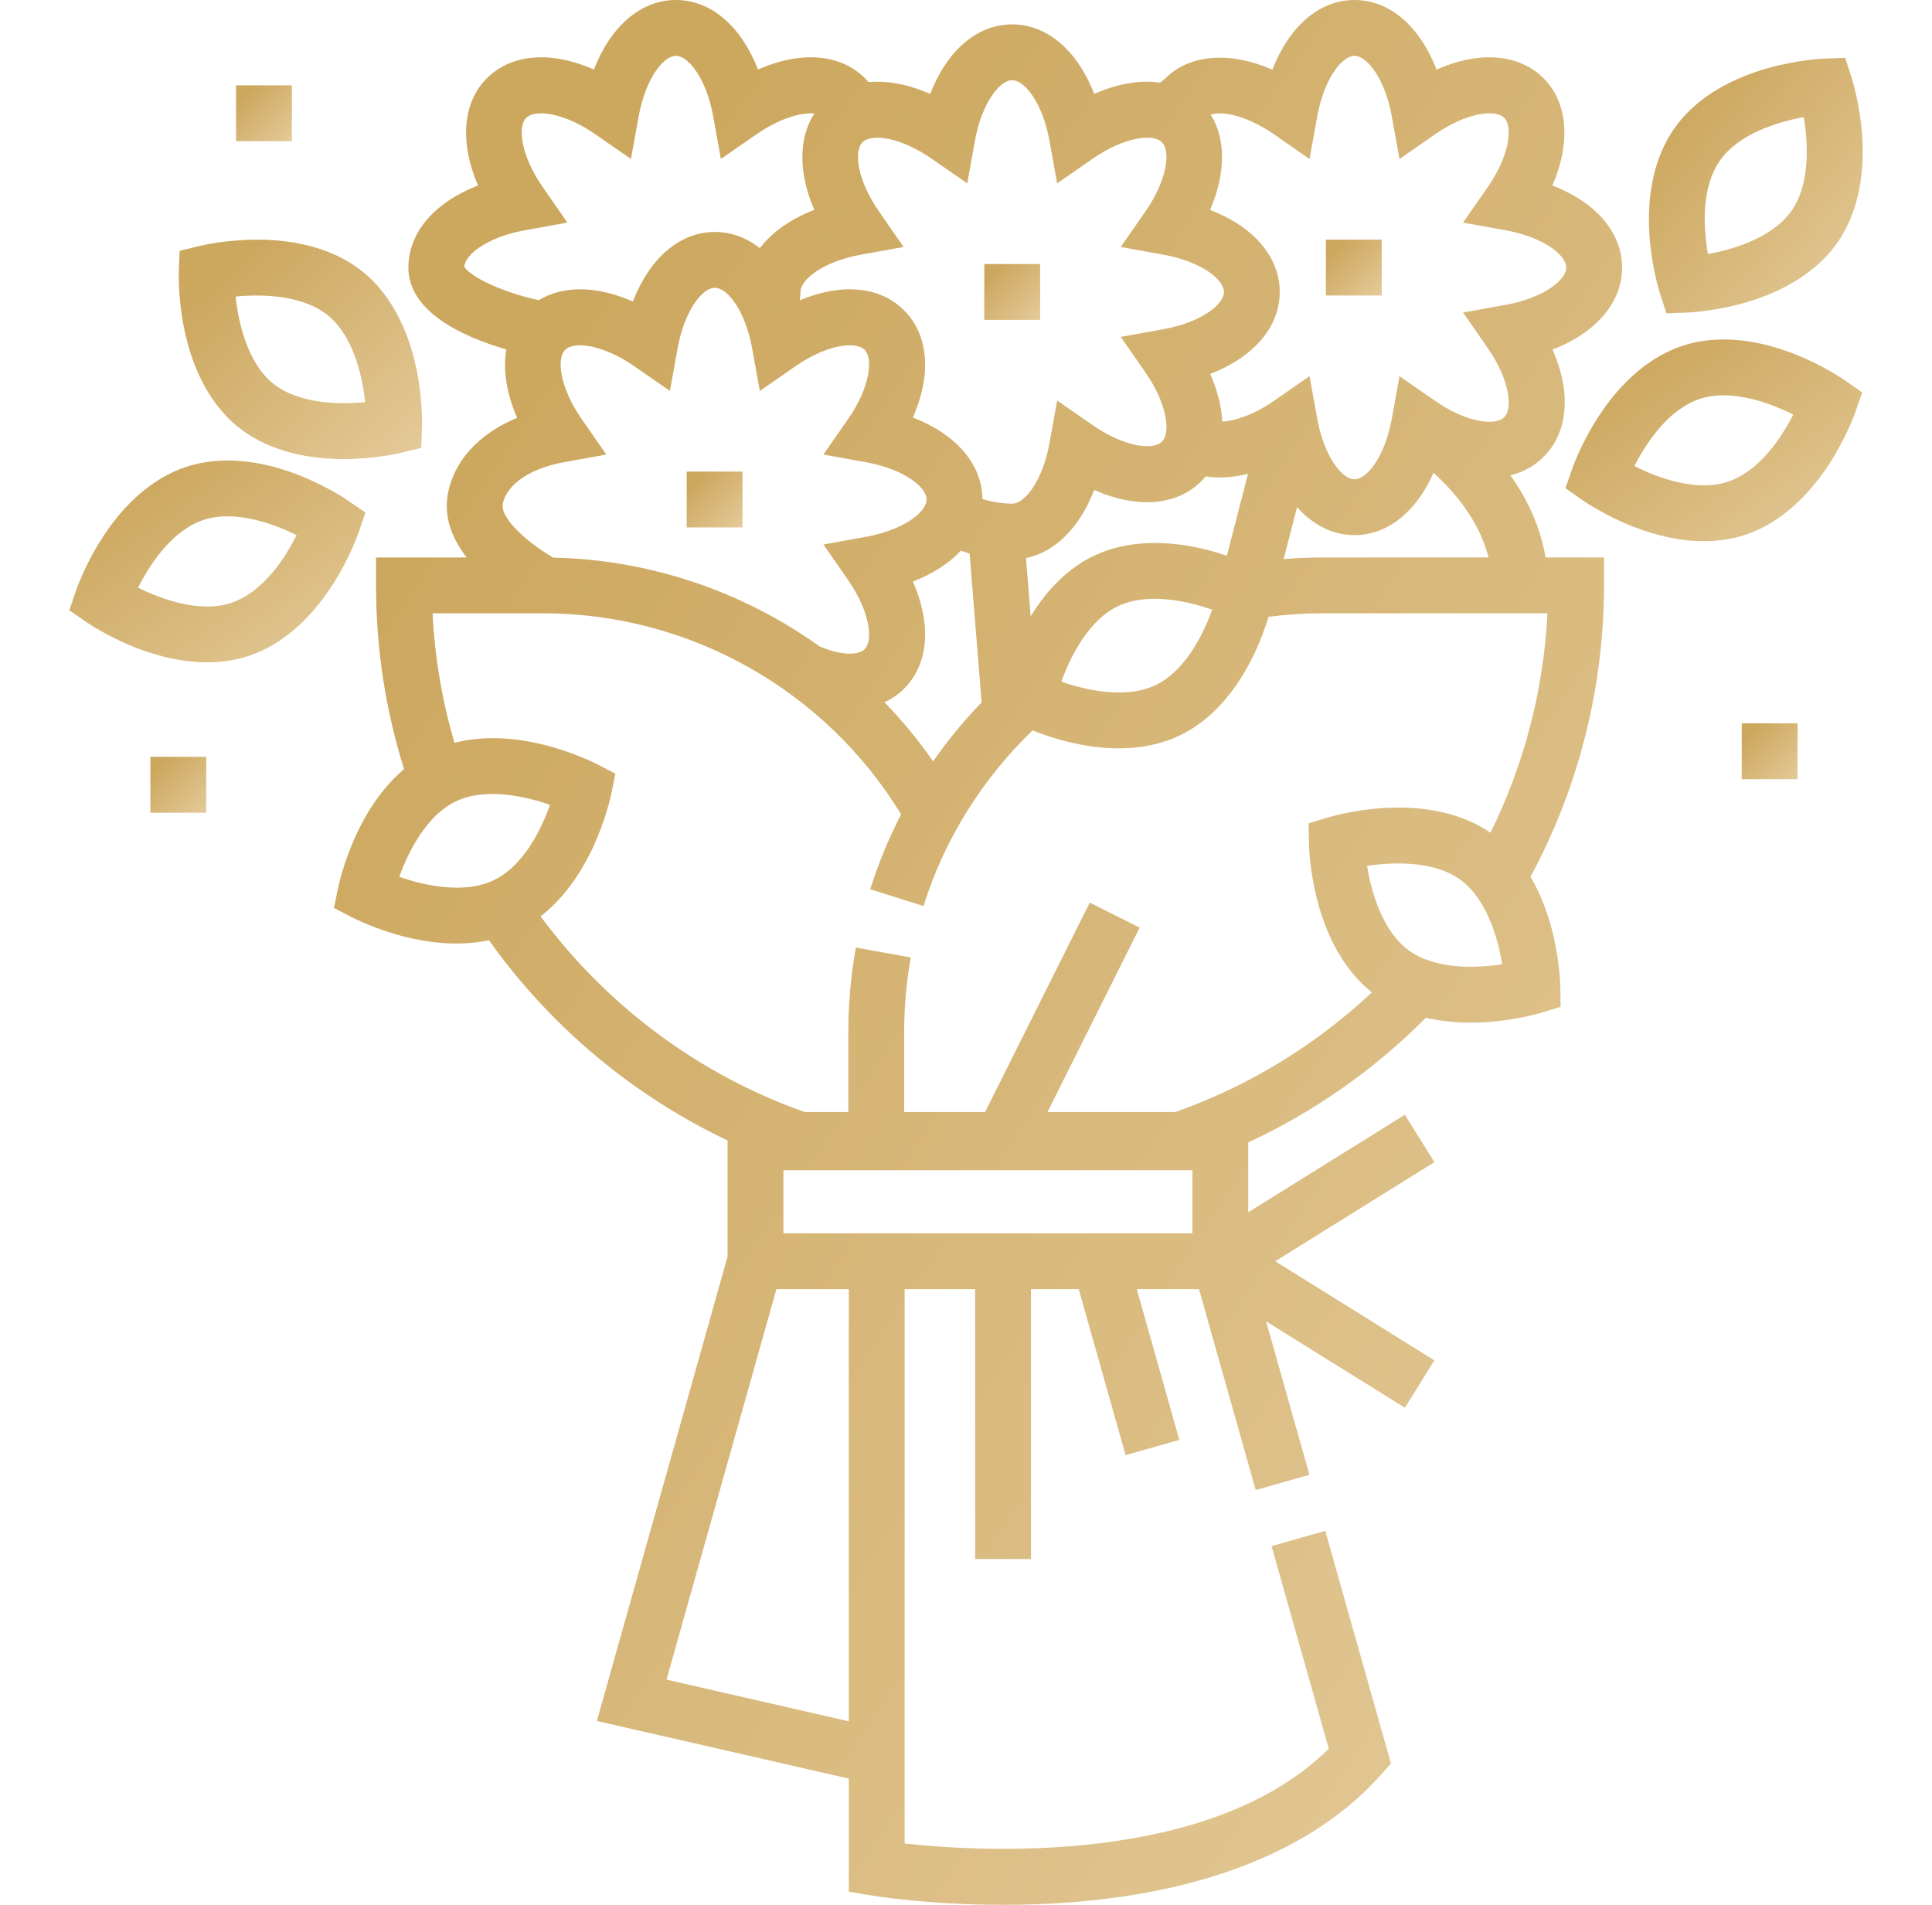 <?xml version="1.0" encoding="UTF-8"?> <svg xmlns="http://www.w3.org/2000/svg" width="71" height="70" viewBox="0 0 71 70" fill="none"> <g clip-path="url(#clip0_5167_3536)"> <path d="M55.507 17.467C55.975 17.351 56.391 17.125 56.73 16.785C57.645 15.87 57.742 14.404 57.055 12.847C58.642 12.232 59.61 11.127 59.61 9.833C59.61 8.537 58.641 7.431 57.05 6.816C57.723 5.267 57.629 3.779 56.73 2.88C55.815 1.965 54.349 1.868 52.792 2.556C52.177 0.968 51.072 0 49.778 0C48.482 0 47.376 0.97 46.761 2.56C45.212 1.887 43.724 1.981 42.825 2.88C42.781 2.924 42.71 2.98 42.633 3.037C41.906 2.932 41.073 3.071 40.212 3.451C39.597 1.864 38.492 0.896 37.198 0.896C35.904 0.896 34.799 1.864 34.184 3.451C33.383 3.098 32.607 2.953 31.917 3.019C31.876 2.972 31.837 2.924 31.793 2.88C30.878 1.965 29.412 1.867 27.855 2.555C27.239 0.968 26.134 0 24.84 0C23.546 0 22.441 0.968 21.826 2.555C20.268 1.868 18.802 1.965 17.888 2.88C16.989 3.778 16.895 5.266 17.568 6.816C15.977 7.431 15.008 8.537 15.008 9.832C15.008 11.507 17.128 12.413 18.605 12.841C18.48 13.593 18.615 14.463 19.005 15.355C17.605 15.93 16.665 16.947 16.453 18.183C16.304 19.055 16.646 19.837 17.154 20.486H13.819V21.512C13.819 23.819 14.166 26.086 14.849 28.264C14.166 28.843 13.577 29.643 13.114 30.627C12.625 31.667 12.437 32.569 12.429 32.607L12.274 33.366L12.962 33.723C12.996 33.741 13.816 34.163 14.931 34.437C15.574 34.595 16.193 34.673 16.777 34.673C17.194 34.673 17.593 34.633 17.97 34.553C20.214 37.713 23.256 40.258 26.738 41.911V46.177L21.935 63.243L31.193 65.361V69.517L32.051 69.66C32.154 69.677 34.137 70 36.87 70C37.577 70 38.333 69.978 39.119 69.924C44.308 69.569 48.328 67.944 50.744 65.225L51.117 64.805L48.703 56.258L46.728 56.815L48.831 64.262C44.474 68.58 35.966 68.046 33.245 67.746V47.375H35.836V57.293H37.888V47.375H39.643L41.365 53.473L43.34 52.916L41.776 47.375H44.062L46.146 54.755L48.121 54.197L46.529 48.558L51.629 51.733L52.713 49.991L46.864 46.349L52.713 42.708L51.629 40.965L45.873 44.549V41.983C48.293 40.858 50.513 39.303 52.401 37.4C52.91 37.519 53.46 37.581 54.045 37.581C54.209 37.581 54.376 37.576 54.545 37.566C55.692 37.501 56.575 37.236 56.611 37.225L57.353 37L57.34 36.225C57.339 36.187 57.319 35.265 57.029 34.154C56.84 33.43 56.575 32.782 56.245 32.221C58.013 28.946 58.946 25.258 58.946 21.512V20.486H56.799C56.62 19.436 56.183 18.419 55.507 17.467ZM44.289 20.189C42.736 19.808 41.322 19.889 40.2 20.424C39.299 20.855 38.507 21.616 37.877 22.65L37.704 20.509C38.777 20.291 39.679 19.382 40.212 18.006C41.77 18.694 43.236 18.596 44.151 17.681C44.206 17.625 44.259 17.567 44.309 17.508C44.789 17.582 45.316 17.549 45.864 17.413L45.086 20.422C44.846 20.341 44.578 20.26 44.289 20.189ZM44.547 22.404C44.207 23.355 43.532 24.669 42.468 25.177C41.403 25.685 39.956 25.383 39.004 25.049C39.344 24.098 40.02 22.784 41.084 22.276H41.084C42.148 21.768 43.595 22.071 44.547 22.404ZM34.291 27.977C33.751 27.202 33.153 26.477 32.503 25.807C32.771 25.683 33.014 25.519 33.224 25.309C34.139 24.395 34.236 22.929 33.548 21.371C34.281 21.087 34.879 20.699 35.313 20.236C35.42 20.274 35.527 20.309 35.632 20.34L36.074 25.811C35.421 26.487 34.825 27.211 34.291 27.977ZM47.667 18.638C48.251 19.294 48.978 19.665 49.778 19.665C50.998 19.665 52.05 18.804 52.681 17.375C53.736 18.332 54.427 19.393 54.702 20.486H48.618C48.136 20.486 47.653 20.506 47.173 20.546L47.667 18.638ZM46.814 4.933L48.125 5.842L48.409 4.273C48.657 2.901 49.312 2.052 49.778 2.052C50.243 2.052 50.899 2.901 51.147 4.273L51.431 5.842L52.741 4.933C53.886 4.139 54.95 4.002 55.279 4.331C55.608 4.66 55.472 5.724 54.677 6.869L53.768 8.18L55.338 8.464C56.709 8.712 57.558 9.367 57.558 9.833C57.558 10.298 56.709 10.954 55.338 11.202L53.768 11.485L54.677 12.796C55.472 13.941 55.608 15.005 55.279 15.334C54.95 15.663 53.886 15.527 52.741 14.732L51.431 13.823L51.147 15.393C50.899 16.764 50.243 17.613 49.778 17.613C49.312 17.613 48.657 16.764 48.409 15.393L48.125 13.823L46.814 14.732C46.09 15.234 45.407 15.466 44.918 15.493C44.89 14.942 44.743 14.35 44.475 13.743C46.063 13.128 47.03 12.023 47.03 10.729C47.03 9.434 46.061 8.327 44.47 7.713C45.044 6.39 45.058 5.115 44.493 4.21C44.953 4.065 45.854 4.267 46.814 4.933ZM34.234 5.829L35.545 6.738L35.829 5.169C36.077 3.797 36.733 2.948 37.198 2.948C37.663 2.948 38.319 3.797 38.567 5.169L38.851 6.738L40.161 5.829C41.307 5.034 42.37 4.898 42.7 5.227C43.029 5.556 42.892 6.62 42.098 7.765L41.188 9.076L42.758 9.359C44.13 9.608 44.979 10.263 44.979 10.729C44.979 11.194 44.13 11.849 42.758 12.098L41.188 12.381L42.098 13.692C42.892 14.837 43.029 15.901 42.7 16.23C42.371 16.559 41.307 16.422 40.161 15.628L38.851 14.719L38.567 16.288C38.319 17.66 37.663 18.509 37.198 18.509C36.887 18.509 36.486 18.459 36.103 18.336C36.092 17.051 35.127 15.954 33.548 15.342C34.236 13.785 34.139 12.319 33.224 11.404C32.329 10.509 30.908 10.399 29.39 11.036C29.407 10.929 29.417 10.826 29.417 10.729C29.417 10.263 30.266 9.608 31.638 9.359L33.207 9.076L32.298 7.765C31.504 6.62 31.367 5.556 31.696 5.227C32.025 4.898 33.089 5.035 34.234 5.829ZM17.061 9.8C17.099 9.338 17.94 8.706 19.28 8.464L20.85 8.18L19.941 6.869C19.146 5.724 19.009 4.66 19.339 4.331C19.667 4.002 20.732 4.139 21.877 4.933L23.187 5.842L23.471 4.273C23.719 2.901 24.375 2.052 24.84 2.052C25.305 2.052 25.961 2.901 26.209 4.273L26.493 5.842L27.804 4.933C28.64 4.353 29.432 4.125 29.927 4.171C29.337 5.078 29.343 6.371 29.926 7.712C29.051 8.05 28.365 8.537 27.924 9.12C27.434 8.736 26.873 8.524 26.271 8.524C24.977 8.524 23.872 9.492 23.257 11.08C21.947 10.501 20.703 10.48 19.796 11.032C18.201 10.678 17.21 10.082 17.061 9.8ZM18.476 18.53C18.598 17.817 19.476 17.211 20.711 16.988L22.281 16.704L21.372 15.393C20.577 14.248 20.44 13.184 20.77 12.855C21.099 12.527 22.163 12.663 23.308 13.457L24.618 14.366L24.902 12.797C25.15 11.425 25.806 10.576 26.271 10.576C26.736 10.576 27.392 11.425 27.64 12.797L27.924 14.367L29.234 13.457C30.38 12.663 31.444 12.526 31.773 12.855C32.102 13.184 31.965 14.248 31.17 15.394L30.261 16.704L31.831 16.988C33.202 17.236 34.051 17.892 34.051 18.357C34.051 18.822 33.202 19.478 31.831 19.726L30.261 20.01L31.17 21.32C31.965 22.466 32.101 23.53 31.773 23.859C31.564 24.067 30.96 24.118 30.117 23.752C27.297 21.735 23.896 20.568 20.334 20.492C19.441 19.982 18.384 19.065 18.476 18.53ZM14.673 32.222C15.013 31.271 15.688 29.957 16.753 29.449C17.816 28.942 19.26 29.243 20.213 29.576C19.901 30.454 19.257 31.815 18.136 32.35C17.072 32.858 15.625 32.555 14.673 32.222ZM43.821 45.323H28.79V43.006H43.821V45.323ZM31.193 63.256L24.494 61.724L28.533 47.375H31.193V63.256ZM51.776 34.928C50.822 34.234 50.399 32.818 50.239 31.821C51.237 31.668 52.714 31.636 53.667 32.329C54.621 33.023 55.044 34.44 55.205 35.436C54.206 35.59 52.729 35.622 51.776 34.928ZM54.774 30.601C53.778 29.918 52.443 29.603 50.898 29.691C49.752 29.756 48.869 30.021 48.832 30.032L48.09 30.257L48.104 31.032C48.105 31.071 48.124 31.992 48.414 33.103C48.798 34.571 49.488 35.729 50.416 36.469C48.339 38.416 45.868 39.923 43.194 40.865H38.495L41.883 34.087L40.048 33.17L36.201 40.865H33.228V37.928C33.228 37.006 33.31 36.084 33.471 35.185L31.452 34.822C31.269 35.84 31.176 36.885 31.176 37.928V40.865H29.572C25.712 39.506 22.306 36.975 19.867 33.675C20.624 33.087 21.274 32.239 21.776 31.172C22.264 30.133 22.452 29.23 22.46 29.192L22.615 28.433L21.927 28.076C21.893 28.058 21.073 27.637 19.958 27.363C18.768 27.07 17.66 27.051 16.702 27.298C16.248 25.752 15.976 24.158 15.897 22.538H19.967C25.335 22.538 30.329 25.357 33.116 29.927C32.66 30.807 32.28 31.727 31.98 32.678L33.937 33.295C34.709 30.846 36.09 28.627 37.947 26.841C38.288 26.977 38.742 27.136 39.262 27.264C39.905 27.422 40.524 27.501 41.108 27.501C41.936 27.5 42.694 27.343 43.351 27.029C44.473 26.494 45.426 25.446 46.107 23.999C46.344 23.495 46.51 23.023 46.619 22.667C47.28 22.581 47.949 22.538 48.618 22.538H56.868C56.728 25.346 56.013 28.094 54.774 30.601Z" fill="url(#paint0_linear_5167_3536)"></path> <path d="M36.172 9.703H38.224V11.755H36.172V9.703Z" fill="url(#paint1_linear_5167_3536)"></path> <path d="M25.235 17.33H27.287V19.382H25.235V17.33Z" fill="url(#paint2_linear_5167_3536)"></path> <path d="M48.726 8.807H50.778V10.859H48.726V8.807Z" fill="url(#paint3_linear_5167_3536)"></path> <path d="M8.728 15.674C9.687 16.457 11.035 16.87 12.627 16.87C12.633 16.87 12.639 16.87 12.645 16.87C13.793 16.868 14.689 16.652 14.727 16.643L15.48 16.459L15.508 15.684C15.51 15.646 15.541 14.724 15.312 13.599C14.993 12.032 14.315 10.788 13.352 10.003C12.392 9.22 11.044 8.807 9.453 8.807C9.447 8.807 9.441 8.807 9.435 8.807C8.286 8.809 7.39 9.025 7.353 9.034L6.6 9.218L6.571 9.993C6.57 10.031 6.538 10.953 6.768 12.078C7.087 13.645 7.764 14.889 8.728 15.674ZM12.055 11.593C12.969 12.338 13.314 13.775 13.42 14.779C12.415 14.877 10.938 14.829 10.024 14.084C9.11 13.338 8.765 11.902 8.66 10.898C9.665 10.799 11.142 10.848 12.055 11.593Z" fill="url(#paint4_linear_5167_3536)"></path> <path d="M65.943 13.009C64.454 12.425 63.042 12.318 61.859 12.699C60.676 13.08 59.592 13.992 58.725 15.336C58.103 16.302 57.797 17.171 57.784 17.207L57.529 17.94L58.163 18.385C58.195 18.407 58.951 18.934 60.02 19.354C60.925 19.709 61.802 19.888 62.617 19.888C63.142 19.888 63.641 19.813 64.105 19.664C65.287 19.282 66.371 18.37 67.238 17.027C67.86 16.061 68.166 15.192 68.179 15.155L68.434 14.423L67.8 13.978C67.768 13.956 67.012 13.429 65.943 13.009ZM63.475 17.711C62.353 18.072 60.962 17.582 60.062 17.126C60.487 16.297 61.306 15.033 62.489 14.652C63.609 14.291 65.001 14.781 65.901 15.237C65.476 16.067 64.657 17.33 63.475 17.711Z" fill="url(#paint5_linear_5167_3536)"></path> <path d="M61.001 10.776L61.24 11.514L62.014 11.486C62.053 11.484 62.974 11.448 64.079 11.137C65.619 10.704 66.81 9.937 67.522 8.918C68.235 7.9 68.548 6.519 68.428 4.924C68.341 3.779 68.06 2.901 68.049 2.864L67.81 2.126L67.035 2.155C66.996 2.156 66.076 2.193 64.97 2.504C63.43 2.937 62.24 3.704 61.527 4.722C60.814 5.74 60.501 7.122 60.622 8.716C60.708 9.862 60.989 10.739 61.001 10.776ZM63.208 5.899C63.885 4.932 65.292 4.483 66.286 4.304C66.458 5.3 66.517 6.776 65.841 7.742C65.166 8.707 63.761 9.156 62.767 9.336C62.606 8.418 62.496 6.916 63.208 5.899Z" fill="url(#paint6_linear_5167_3536)"></path> <path d="M13.428 18.836L12.79 18.395C12.759 18.373 11.999 17.851 10.927 17.439C9.434 16.865 8.021 16.767 6.841 17.157C5.661 17.546 4.583 18.466 3.726 19.816C3.11 20.785 2.81 21.656 2.797 21.693L2.547 22.427L3.185 22.868C3.217 22.89 3.977 23.411 5.048 23.824C5.942 24.167 6.806 24.34 7.61 24.34C8.149 24.34 8.66 24.262 9.134 24.106C10.315 23.716 11.392 22.797 12.25 21.447C12.866 20.478 13.166 19.606 13.178 19.57L13.428 18.836ZM8.491 22.157C7.373 22.526 5.978 22.046 5.074 21.596C5.494 20.764 6.305 19.495 7.484 19.105C8.603 18.736 9.997 19.217 10.9 19.667C10.481 20.499 9.67 21.768 8.491 22.157Z" fill="url(#paint7_linear_5167_3536)"></path> <path d="M8.675 3.136H10.727V5.188H8.675V3.136Z" fill="url(#paint8_linear_5167_3536)"></path> <path d="M64.008 26.581H66.06V28.634H64.008V26.581Z" fill="url(#paint9_linear_5167_3536)"></path> <path d="M5.526 27.813H7.578V29.865H5.526V27.813Z" fill="url(#paint10_linear_5167_3536)"></path> </g> <defs> <linearGradient id="paint0_linear_5167_3536" x1="18.839" y1="10.219" x2="78.113" y2="50.303" gradientUnits="userSpaceOnUse"> <stop offset="0.028" stop-color="#CCA75E"></stop> <stop offset="1" stop-color="#E6CD9E"></stop> </linearGradient> <linearGradient id="paint1_linear_5167_3536" x1="36.457" y1="10.002" x2="38.329" y2="11.874" gradientUnits="userSpaceOnUse"> <stop offset="0.028" stop-color="#CCA75E"></stop> <stop offset="1" stop-color="#E6CD9E"></stop> </linearGradient> <linearGradient id="paint2_linear_5167_3536" x1="25.52" y1="17.63" x2="27.392" y2="19.502" gradientUnits="userSpaceOnUse"> <stop offset="0.028" stop-color="#CCA75E"></stop> <stop offset="1" stop-color="#E6CD9E"></stop> </linearGradient> <linearGradient id="paint3_linear_5167_3536" x1="49.011" y1="9.106" x2="50.883" y2="10.979" gradientUnits="userSpaceOnUse"> <stop offset="0.028" stop-color="#CCA75E"></stop> <stop offset="1" stop-color="#E6CD9E"></stop> </linearGradient> <linearGradient id="paint4_linear_5167_3536" x1="7.809" y1="9.984" x2="15.127" y2="18.099" gradientUnits="userSpaceOnUse"> <stop offset="0.028" stop-color="#CCA75E"></stop> <stop offset="1" stop-color="#E6CD9E"></stop> </linearGradient> <linearGradient id="paint5_linear_5167_3536" x1="59.041" y1="13.557" x2="65.33" y2="22.809" gradientUnits="userSpaceOnUse"> <stop offset="0.028" stop-color="#CCA75E"></stop> <stop offset="1" stop-color="#E6CD9E"></stop> </linearGradient> <linearGradient id="paint6_linear_5167_3536" x1="61.686" y1="3.497" x2="70.117" y2="10.553" gradientUnits="userSpaceOnUse"> <stop offset="0.028" stop-color="#CCA75E"></stop> <stop offset="1" stop-color="#E6CD9E"></stop> </linearGradient> <linearGradient id="paint7_linear_5167_3536" x1="4.056" y1="18.005" x2="10.356" y2="27.247" gradientUnits="userSpaceOnUse"> <stop offset="0.028" stop-color="#CCA75E"></stop> <stop offset="1" stop-color="#E6CD9E"></stop> </linearGradient> <linearGradient id="paint8_linear_5167_3536" x1="8.96" y1="3.436" x2="10.832" y2="5.308" gradientUnits="userSpaceOnUse"> <stop offset="0.028" stop-color="#CCA75E"></stop> <stop offset="1" stop-color="#E6CD9E"></stop> </linearGradient> <linearGradient id="paint9_linear_5167_3536" x1="64.292" y1="26.881" x2="66.164" y2="28.753" gradientUnits="userSpaceOnUse"> <stop offset="0.028" stop-color="#CCA75E"></stop> <stop offset="1" stop-color="#E6CD9E"></stop> </linearGradient> <linearGradient id="paint10_linear_5167_3536" x1="5.81" y1="28.113" x2="7.683" y2="29.985" gradientUnits="userSpaceOnUse"> <stop offset="0.028" stop-color="#CCA75E"></stop> <stop offset="1" stop-color="#E6CD9E"></stop> </linearGradient> <clipPath id="clip0_5167_3536"> <rect width="70" height="70" fill="white" transform="translate(0.5)"></rect> </clipPath> </defs> </svg> 